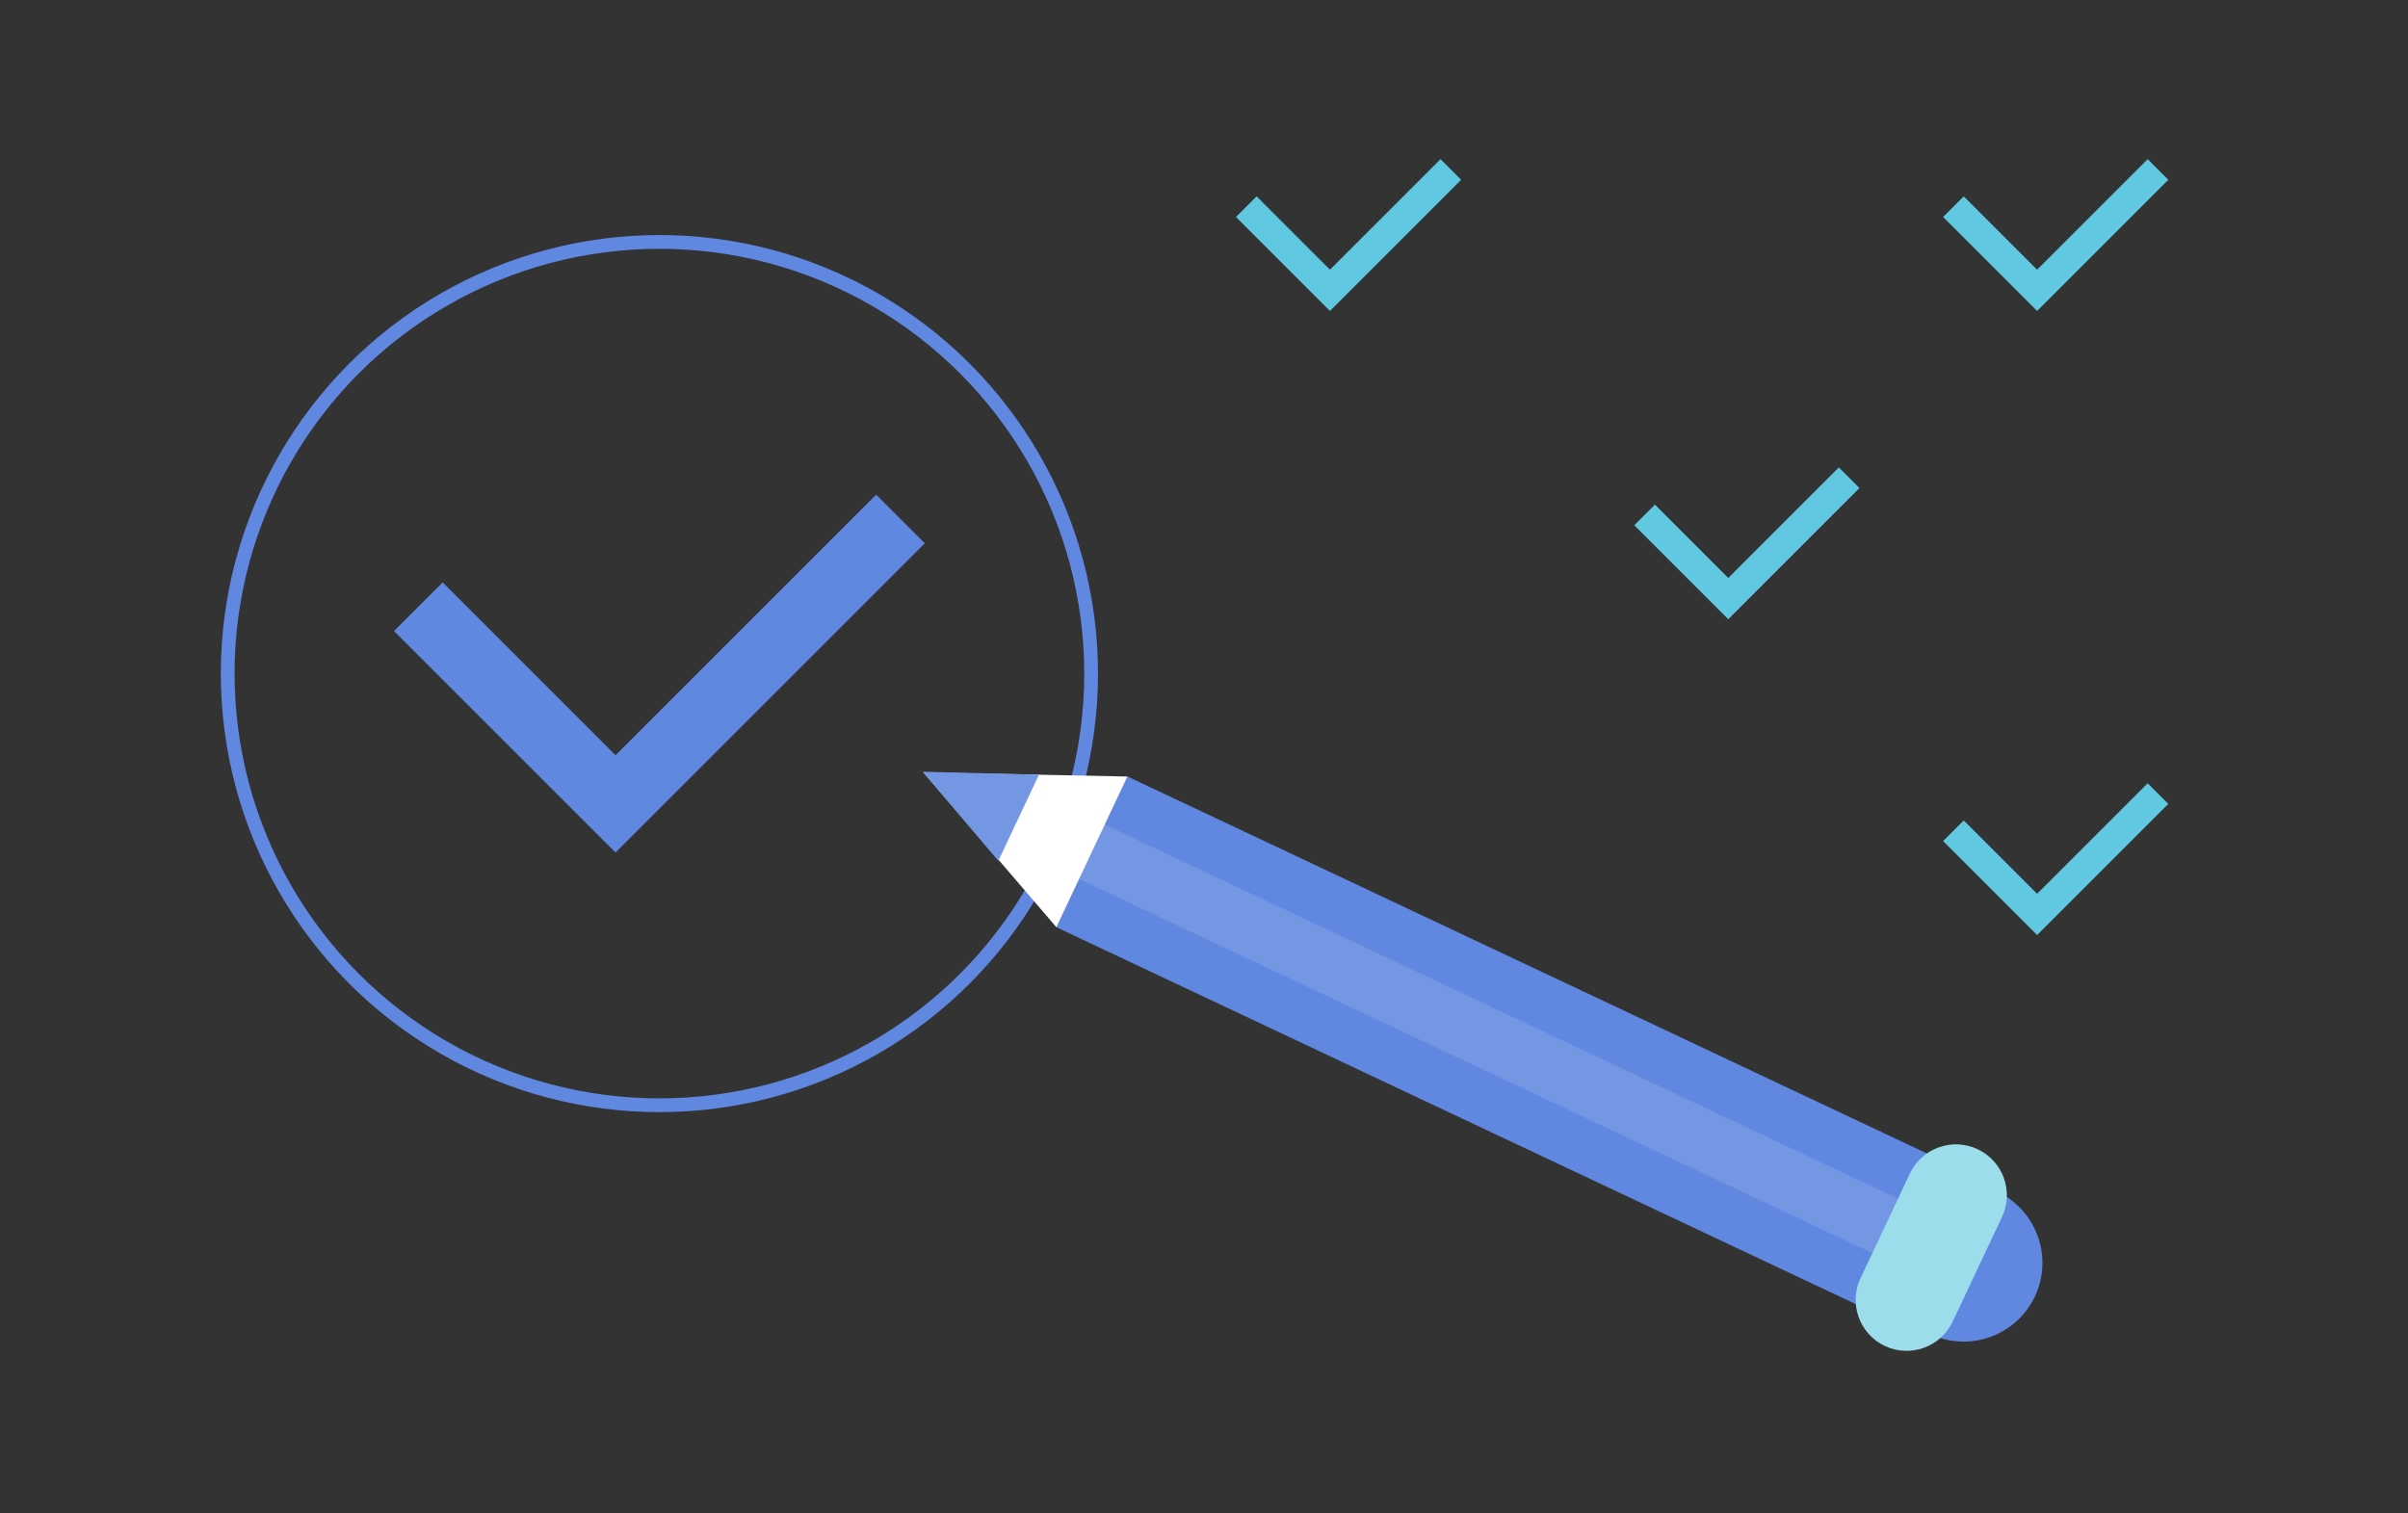 <svg width="175" height="110" viewBox="0 0 175 110" fill="none" xmlns="http://www.w3.org/2000/svg">
    <rect x="0" y="0" width="175" height="110" fill="#333333" stroke="none"/>
    <path d="M32.172 45.866L44.734 58.428L63.672 39.491" stroke="#6088E0" stroke-width="5" stroke-linecap="square"/>
    <path d="M91.324 15.772L96.654 21.102L104.689 13.067" stroke="#60C8E0" stroke-width="2.121" stroke-linecap="square"/>
    <path d="M120.27 38.178L125.6 43.508L133.635 35.473" stroke="#60C8E0" stroke-width="2.121" stroke-linecap="square"/>
    <path d="M142.715 15.772L148.045 21.102L156.08 13.067" stroke="#60C8E0" stroke-width="2.121" stroke-linecap="square"/>
    <path d="M142.715 61.133L148.045 66.463L156.08 58.428" stroke="#60C8E0" stroke-width="2.121" stroke-linecap="square"/>
    <circle cx="47.922" cy="48.959" r="31.375" stroke="#6088E0"/>
    <path d="M139.441 96.946L76.76 67.388L81.926 56.434L144.607 85.992L139.441 96.946Z" fill="#6088E0"/>
    <rect x="139.418" y="92.658" width="67.451" height="4.373" transform="rotate(-154.753 139.418 92.658)" fill="#7497E4"/>
    <circle cx="142.712" cy="91.791" r="5.72" transform="rotate(-154.753 142.712 91.791)" fill="#6088E0"/>
    <path d="M141.906 96.062C141.035 97.91 138.83 98.702 136.981 97.831C135.133 96.959 134.341 94.754 135.212 92.905L138.799 85.298C139.671 83.45 141.876 82.658 143.725 83.53C145.573 84.401 146.365 86.606 145.494 88.455L141.906 96.062Z" fill="#9CDDEC"/>
    <path d="M67.115 56.144L81.937 56.44L76.772 67.392L67.115 56.144Z" fill="white"/>
    <path d="M75.505 56.31L72.555 62.567L67.052 56.09L75.505 56.31Z" fill="#7497E4"/>
</svg>
